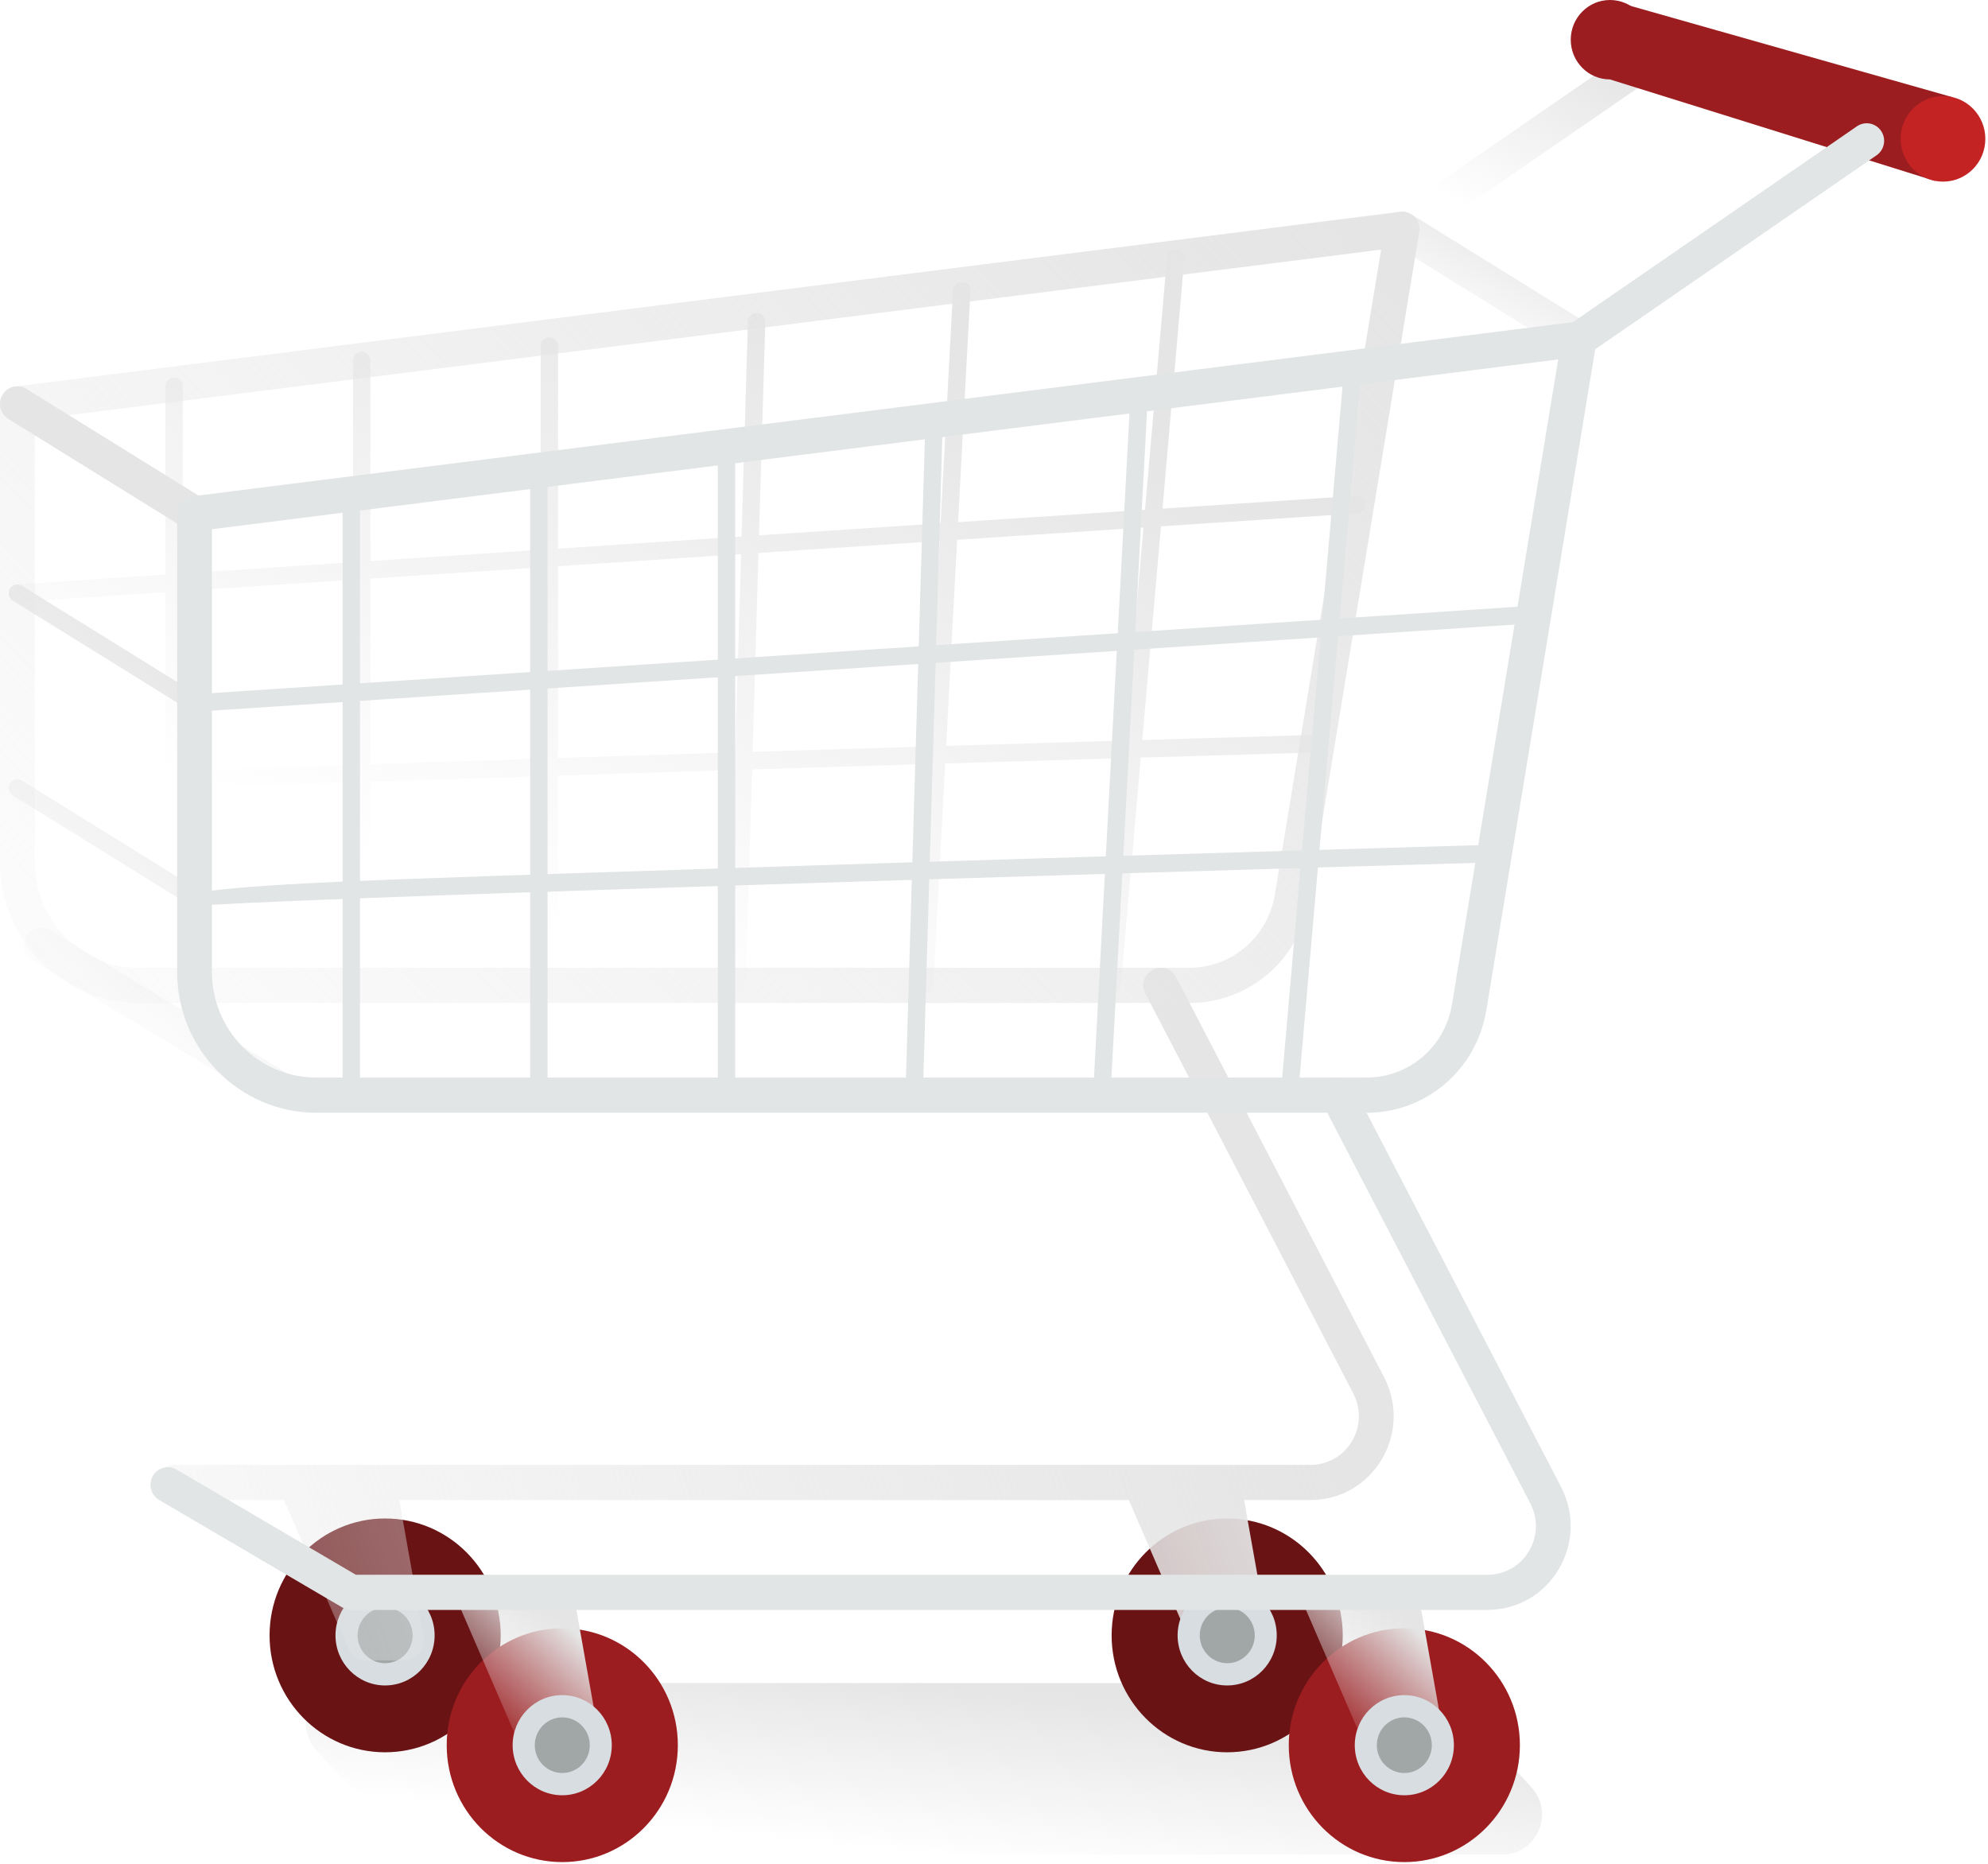 <svg width="434" height="407" viewBox="0 0 434 407" fill="none" xmlns="http://www.w3.org/2000/svg">
<path d="M327.942 404.855H93.724C91.309 404.855 88.992 403.836 87.358 402.049L69.069 382.098C63.931 376.499 67.882 367.424 75.435 367.424H309.653C312.068 367.424 314.386 368.444 316.033 370.231L334.323 390.182C339.46 395.78 335.509 404.855 327.956 404.855H327.942Z" fill="url(#paint0_linear_949_308)"/>
<path d="M306.093 53.877C304.878 53.877 303.692 53.291 302.952 52.202C301.765 50.457 302.212 48.055 303.957 46.868L362.805 6.296C364.536 5.11 366.895 5.556 368.082 7.302C369.269 9.047 368.822 11.448 367.077 12.635L308.229 53.207C307.573 53.654 306.833 53.877 306.093 53.877Z" fill="url(#paint1_linear_949_308)"/>
<path d="M109.306 357.01C109.306 371.097 98.012 382.531 84.078 382.531C70.144 382.531 58.85 371.111 58.85 357.01C58.85 342.923 70.144 331.488 84.078 331.488C98.012 331.488 109.306 342.909 109.306 357.01Z" fill="#691315"/>
<path d="M94.882 357.009C94.882 363.054 90.037 367.941 84.061 367.941C78.086 367.941 73.241 363.04 73.241 357.009C73.241 350.978 78.086 346.077 84.061 346.077C90.037 346.077 94.882 350.978 94.882 357.009Z" fill="#D7DDE0"/>
<path d="M90.079 357.009C90.079 360.36 87.385 363.082 84.076 363.082C80.767 363.082 78.072 360.36 78.072 357.009C78.072 353.658 80.767 350.936 84.076 350.936C87.385 350.936 90.079 353.658 90.079 357.009Z" fill="#A1A6A7"/>
<path d="M293.136 357.01C293.136 371.097 281.841 382.531 267.907 382.531C253.974 382.531 242.679 371.111 242.679 357.01C242.679 342.923 253.974 331.488 267.907 331.488C281.841 331.488 293.136 342.909 293.136 357.01Z" fill="#691315"/>
<path fill-rule="evenodd" clip-rule="evenodd" d="M271.591 327.466H286.126C292.52 327.466 298.314 324.171 301.623 318.628C304.932 313.086 305.128 306.356 302.154 300.632L256.765 213.317C255.788 211.446 253.498 210.734 251.641 211.711C249.784 212.689 249.072 215.02 250.05 216.891L295.438 304.206C297.17 307.529 297.044 311.438 295.131 314.649C293.204 317.874 289.84 319.787 286.126 319.787H38.003C35.908 319.787 34.205 321.504 34.205 323.627C34.205 325.749 35.908 327.466 38.003 327.466H62.002L76.018 359.829C76.716 361.434 78.28 362.467 80.025 362.467H88.165C90.887 362.467 92.939 359.982 92.465 357.274L87.159 327.466H246.434L260.45 359.829C261.148 361.434 262.712 362.467 264.457 362.467H272.597C275.319 362.467 277.371 359.982 276.897 357.274L271.591 327.466Z" fill="url(#paint2_linear_949_308)"/>
<path fill-rule="evenodd" clip-rule="evenodd" d="M242.636 217.017H242.803C243.767 217.017 244.604 216.263 244.688 215.272L249.042 165.391C262.893 164.979 275.925 164.597 287.648 164.257C288.695 164.229 289.519 163.349 289.491 162.288C289.463 161.227 288.555 160.361 287.536 160.417C287.536 160.417 272.512 160.855 249.378 161.545L253.448 114.903L296.304 112.069C297.351 111.999 298.147 111.092 298.077 110.031C298.007 108.984 297.127 108.146 296.052 108.244L253.786 111.039L258.552 56.432C258.65 55.371 257.882 54.45 256.835 54.352C255.801 54.282 254.88 55.05 254.782 56.097L249.965 111.292L209.159 113.99L211.85 63.608C211.906 62.547 211.096 61.64 210.049 61.584C209.016 61.528 208.108 62.338 208.052 63.399L205.337 114.243L165.698 116.865L167.076 70.311C167.104 69.249 166.28 68.356 165.233 68.328C164.2 68.328 163.306 69.124 163.278 70.185L161.89 117.116L121.826 119.766V75.56C121.826 74.499 120.975 73.647 119.928 73.647C118.88 73.647 118.029 74.499 118.029 75.56V120.017L80.864 122.475V78.688C80.864 77.626 80.012 76.775 78.965 76.775C77.918 76.775 77.066 77.626 77.066 78.688V122.726L39.915 125.183V84.341C39.915 83.294 39.063 82.429 38.016 82.429C36.969 82.429 36.117 83.28 36.117 84.341V125.434L3.671 127.58C2.624 127.65 1.828 128.558 1.898 129.619C1.968 130.638 2.805 131.42 3.797 131.42V131.406H3.922L36.117 129.277V168.467C13.305 169.489 1.898 170.673 1.898 172.019C1.898 173.08 2.75 173.932 3.797 173.932H3.811C4.048 173.932 4.286 173.89 4.495 173.806C6.434 173.5 18.134 172.954 36.117 172.263V215.105C36.117 216.166 36.969 217.017 38.016 217.017C39.063 217.017 39.915 216.166 39.915 215.105V172.118C50.573 171.716 63.167 171.269 77.066 170.795V215.105C77.066 216.166 77.918 217.018 78.965 217.018C80.012 217.018 80.864 216.166 80.864 215.105V170.666C92.521 170.271 105.027 169.858 118.029 169.437V215.105C118.029 216.166 118.88 217.018 119.928 217.018C120.975 217.018 121.826 216.166 121.826 215.105V169.314C134.359 168.91 147.315 168.5 160.381 168.091L158.992 215.035C158.964 216.096 159.788 216.99 160.835 217.018H160.891C161.91 217.018 162.762 216.194 162.79 215.161L164.186 167.972C176.986 167.573 189.864 167.176 202.53 166.79L199.955 214.993C199.899 216.054 200.709 216.961 201.756 217.017H201.854C202.859 217.017 203.696 216.221 203.752 215.202L206.344 166.674C219.693 166.268 232.771 165.875 245.233 165.504L240.919 214.937C240.821 215.998 241.589 216.92 242.636 217.017ZM39.915 129.025V168.303C42.501 168.195 45.219 168.089 48.069 167.984C56.545 167.673 66.225 167.332 77.066 166.962V126.568L39.915 129.025ZM80.864 126.317V166.833C92.086 166.453 104.489 166.043 118.029 165.604V123.859L80.864 126.317ZM121.826 123.608V165.481C129.419 165.235 137.356 164.981 145.632 164.717C150.594 164.561 155.557 164.406 160.495 164.252L161.776 120.966L121.826 123.608ZM165.585 120.714L164.3 164.133C177.486 163.723 190.453 163.325 202.735 162.951L205.131 118.099L165.585 120.714ZM208.953 117.846L206.55 162.834C220.824 162.4 234.083 162.002 245.569 161.658L249.628 115.156L208.953 117.846Z" fill="url(#paint3_linear_949_308)"/>
<path d="M259.656 218.944H30.366C13.626 218.944 0 205.164 0 188.242V88.181C0 86.24 1.424 84.606 3.323 84.369L305.617 46.24C306.804 46.101 307.99 46.52 308.828 47.385C309.652 48.265 310.029 49.479 309.833 50.68L285.792 196.564C283.655 209.534 272.668 218.958 259.656 218.958V218.944ZM7.595 91.559V188.242C7.595 200.933 17.815 211.265 30.366 211.265H259.656C268.94 211.265 276.772 204.55 278.308 195.293L301.512 54.492L7.595 91.573V91.559Z" fill="url(#paint4_linear_949_308)"/>
<path d="M278.725 357.009C278.725 363.054 273.881 367.941 267.905 367.941C261.93 367.941 257.085 363.04 257.085 357.009C257.085 350.978 261.93 346.077 267.905 346.077C273.881 346.077 278.725 350.978 278.725 357.009Z" fill="#D7DDE0"/>
<path d="M273.925 357.009C273.925 360.36 271.23 363.082 267.921 363.082C264.613 363.082 261.918 360.36 261.918 357.009C261.918 353.658 264.613 350.936 267.921 350.936C271.23 350.936 273.925 353.658 273.925 357.009Z" fill="#A1A6A7"/>
<path d="M351.48 6.631V17.34L422.377 39.483L426.174 21.193L351.48 0.014V6.631Z" fill="#9C1D20"/>
<path d="M360.054 8.67C360.054 13.459 356.214 17.34 351.482 17.34C346.749 17.34 342.909 13.459 342.909 8.67C342.909 3.881 346.749 0 351.482 0C356.214 0 360.054 3.881 360.054 8.67Z" fill="#9C1D20"/>
<path d="M433.419 30.311C433.419 35.476 429.286 39.651 424.176 39.651C419.066 39.651 414.934 35.462 414.934 30.311C414.934 25.159 419.066 20.97 424.176 20.97C429.286 20.97 433.419 25.159 433.419 30.311Z" fill="#C32323"/>
<path fill-rule="evenodd" clip-rule="evenodd" d="M40.489 115.419C41.103 115.81 41.787 115.992 42.471 115.992V115.978C43.742 115.978 44.998 115.335 45.71 114.149C46.799 112.348 46.241 109.974 44.454 108.871L5.781 84.899C3.994 83.796 1.648 84.355 0.559 86.17C-0.53 87.971 0.028 90.344 1.816 91.447L40.489 115.419ZM59.308 241.198C59.923 241.575 60.593 241.743 61.249 241.743C62.547 241.743 63.804 241.072 64.516 239.872C65.591 238.057 65.005 235.697 63.204 234.608L10.96 203.083C9.159 201.994 6.827 202.581 5.752 204.41C4.677 206.225 5.263 208.584 7.064 209.673L59.308 241.198ZM42.472 155.405C42.137 155.405 41.788 155.307 41.481 155.126L2.808 131.14C1.914 130.581 1.635 129.409 2.179 128.501C2.724 127.594 3.897 127.314 4.79 127.873L43.464 151.859C44.357 152.417 44.636 153.59 44.092 154.497C43.729 155.084 43.114 155.419 42.472 155.419V155.405ZM41.481 197.638C41.788 197.82 42.137 197.917 42.472 197.917V197.931C43.114 197.931 43.729 197.596 44.092 197.01C44.636 196.102 44.357 194.93 43.464 194.371L4.79 170.399C3.897 169.841 2.724 170.12 2.179 171.028C1.635 171.935 1.914 173.108 2.808 173.666L41.481 197.638Z" fill="url(#paint5_linear_949_308)"/>
<path d="M344.75 77.849C344.066 77.849 343.381 77.668 342.767 77.277L304.094 53.291C302.307 52.188 301.748 49.815 302.837 48.014C303.926 46.199 306.272 45.64 308.059 46.743L346.732 70.729C348.519 71.832 349.078 74.205 347.989 76.006C347.277 77.193 346.02 77.835 344.75 77.835V77.849Z" fill="url(#paint6_linear_949_308)"/>
<path d="M344.763 77.849C343.548 77.849 342.362 77.262 341.622 76.173C340.435 74.428 340.882 72.027 342.627 70.84L405.384 27.573C407.115 26.387 409.474 26.833 410.661 28.578C411.848 30.324 411.401 32.725 409.656 33.912L346.899 77.178C346.243 77.625 345.503 77.849 344.763 77.849Z" fill="#E2E5E5"/>
<path d="M147.978 380.981C147.978 395.068 136.683 406.503 122.75 406.503C108.816 406.503 97.522 395.082 97.522 380.981C97.522 366.894 108.816 355.459 122.75 355.459C136.683 355.459 147.978 366.88 147.978 380.981Z" fill="#9C1D20"/>
<path d="M99.014 347.613L114.692 383.815C115.391 385.421 116.954 386.454 118.699 386.454H126.839C129.561 386.454 131.614 383.969 131.139 381.26L125.15 347.613H99.014Z" fill="url(#paint7_linear_949_308)"/>
<path d="M133.556 380.981C133.556 387.026 128.712 391.913 122.736 391.913C116.761 391.913 111.916 387.012 111.916 380.981C111.916 374.949 116.761 370.049 122.736 370.049C128.712 370.049 133.556 374.949 133.556 380.981Z" fill="#D7DDE0"/>
<path d="M128.754 380.98C128.754 384.331 126.059 387.054 122.75 387.054C119.442 387.054 116.747 384.331 116.747 380.98C116.747 377.63 119.442 374.907 122.75 374.907C126.059 374.907 128.754 377.63 128.754 380.98Z" fill="#A1A6A7"/>
<path d="M331.808 380.981C331.808 395.068 320.514 406.503 306.58 406.503C292.646 406.503 281.352 395.082 281.352 380.981C281.352 366.894 292.646 355.459 306.58 355.459C320.514 355.459 331.808 366.88 331.808 380.981Z" fill="#9C1D20"/>
<path d="M283.445 347.613L299.124 383.815C299.822 385.421 301.386 386.454 303.131 386.454H311.271C313.993 386.454 316.045 383.969 315.571 381.26L309.581 347.613H283.445Z" fill="url(#paint8_linear_949_308)"/>
<path d="M324.799 351.453H76.675C76.005 351.453 75.349 351.271 74.763 350.936L34.749 327.453C32.934 326.392 32.32 324.032 33.367 322.203C34.414 320.36 36.745 319.746 38.56 320.807L77.681 343.774H324.771C328.485 343.774 331.849 341.861 333.776 338.636C335.703 335.425 335.814 331.516 334.083 328.193L288.694 240.878C287.717 238.993 288.429 236.675 290.286 235.684C292.143 234.707 294.433 235.419 295.41 237.289L340.799 324.605C343.772 330.329 343.577 337.058 340.268 342.601C336.959 348.144 331.165 351.439 324.771 351.439L324.799 351.453Z" fill="#E2E5E5"/>
<path d="M76.691 241.003C75.644 241.003 74.792 240.138 74.792 239.091V108.327C74.792 107.266 75.644 106.415 76.691 106.415C77.738 106.415 78.59 107.28 78.59 108.327V239.091C78.59 240.152 77.738 241.003 76.691 241.003Z" fill="#E2E5E5"/>
<path d="M117.64 241.003C116.593 241.003 115.741 240.137 115.741 239.09V102.672C115.741 101.611 116.593 100.76 117.64 100.76C118.687 100.76 119.539 101.611 119.539 102.672V239.09C119.539 240.151 118.687 241.003 117.64 241.003Z" fill="#E2E5E5"/>
<path d="M158.603 241.004C157.556 241.004 156.704 240.138 156.704 239.091V99.546C156.704 98.485 157.556 97.633 158.603 97.633C159.65 97.633 160.502 98.485 160.502 99.546V239.091C160.502 240.152 159.65 241.004 158.603 241.004Z" fill="#E2E5E5"/>
<path d="M199.565 241.004H199.51C198.463 240.976 197.639 240.082 197.667 239.021L201.953 94.171C201.981 93.11 202.846 92.314 203.907 92.314C204.955 92.342 205.778 93.235 205.75 94.296L201.464 239.133C201.436 240.166 200.585 240.99 199.565 240.99V241.004Z" fill="#E2E5E5"/>
<path d="M240.528 241.003C240.528 241.003 240.459 241.003 240.431 241.003C239.384 240.947 238.574 240.04 238.63 238.979L246.727 87.399C246.783 86.338 247.691 85.584 248.724 85.584C249.771 85.64 250.581 86.547 250.525 87.608L242.427 239.188C242.371 240.207 241.534 241.003 240.528 241.003Z" fill="#E2E5E5"/>
<path d="M281.478 241.003C281.478 241.003 281.366 241.003 281.311 241.003C280.264 240.905 279.496 239.984 279.593 238.923L293.457 80.083C293.555 79.036 294.476 78.24 295.509 78.338C296.557 78.435 297.324 79.357 297.227 80.418L283.363 239.258C283.279 240.249 282.441 241.003 281.478 241.003Z" fill="#E2E5E5"/>
<path d="M42.469 197.918C41.422 197.918 40.57 197.066 40.57 196.005C40.57 194.442 55.961 193.097 86.741 191.97C110.28 191.105 143.103 190.016 184.304 188.703C255.256 186.47 326.208 184.403 326.208 184.403C327.2 184.417 328.135 185.213 328.163 186.274C328.191 187.335 327.367 188.215 326.32 188.243C231.549 190.993 51.307 196.508 43.167 197.792C42.958 197.876 42.72 197.918 42.483 197.918H42.469Z" fill="#E2E5E5"/>
<path d="M42.471 155.405C41.48 155.405 40.642 154.623 40.573 153.604C40.503 152.543 41.299 151.635 42.346 151.566L334.727 132.229C335.802 132.159 336.682 132.955 336.751 134.016C336.821 135.077 336.026 135.985 334.978 136.054L42.597 155.391C42.597 155.391 42.513 155.391 42.471 155.391V155.405Z" fill="#E2E5E5"/>
<path d="M298.33 242.916H69.041C52.301 242.916 38.675 229.136 38.675 212.215V112.153C38.675 110.212 40.099 108.579 41.998 108.341L344.292 70.212C345.478 70.073 346.665 70.492 347.503 71.357C348.327 72.237 348.703 73.451 348.508 74.652L324.48 220.536C322.344 233.506 311.343 242.93 298.344 242.93L298.33 242.916ZM46.27 115.531V212.215C46.27 224.906 56.49 235.237 69.041 235.237H298.33C307.615 235.237 315.447 228.522 316.983 219.265L340.173 78.464L46.256 115.531H46.27Z" fill="#E2E5E5"/>
<path d="M317.4 380.981C317.4 387.026 312.555 391.913 306.58 391.913C300.604 391.913 295.76 387.012 295.76 380.981C295.76 374.949 300.604 370.049 306.58 370.049C312.555 370.049 317.4 374.949 317.4 380.981Z" fill="#D7DDE0"/>
<path d="M312.583 380.98C312.583 384.331 309.889 387.054 306.58 387.054C303.271 387.054 300.576 384.331 300.576 380.98C300.576 377.63 303.271 374.907 306.58 374.907C309.889 374.907 312.583 377.63 312.583 380.98Z" fill="#A1A6A7"/>
<defs>
<linearGradient id="paint0_linear_949_308" x1="284.388" y1="375.418" x2="280.406" y2="413.159" gradientUnits="userSpaceOnUse">
<stop stop-color="#E5E5E5"/>
<stop offset="1" stop-color="#E5E5E5" stop-opacity="0"/>
</linearGradient>
<linearGradient id="paint1_linear_949_308" x1="355.879" y1="15.936" x2="335.064" y2="53.627" gradientUnits="userSpaceOnUse">
<stop stop-color="#E5E5E5"/>
<stop offset="1" stop-color="#E5E5E5" stop-opacity="0"/>
</linearGradient>
<linearGradient id="paint2_linear_949_308" x1="294.437" y1="328.913" x2="-15.907" y2="442.629" gradientUnits="userSpaceOnUse">
<stop stop-color="#E5E5E5"/>
<stop offset="1" stop-color="#E5E5E5" stop-opacity="0"/>
</linearGradient>
<linearGradient id="paint3_linear_949_308" x1="240.735" y1="89.088" x2="181.744" y2="230.285" gradientUnits="userSpaceOnUse">
<stop stop-color="#E5E5E5"/>
<stop offset="1" stop-color="#E5E5E5" stop-opacity="0"/>
</linearGradient>
<linearGradient id="paint4_linear_949_308" x1="287.916" y1="46.588" x2="25.52" y2="298.819" gradientUnits="userSpaceOnUse">
<stop stop-color="#E5E5E5"/>
<stop offset="1" stop-color="#E5E5E5" stop-opacity="0"/>
</linearGradient>
<linearGradient id="paint5_linear_949_308" x1="8.387" y1="106.221" x2="-48.15" y2="168.487" gradientUnits="userSpaceOnUse">
<stop stop-color="#E5E5E5"/>
<stop offset="1" stop-color="#E5E5E5" stop-opacity="0"/>
</linearGradient>
<linearGradient id="paint6_linear_949_308" x1="339.587" y1="52.942" x2="326.36" y2="78.343" gradientUnits="userSpaceOnUse">
<stop stop-color="#E5E5E5"/>
<stop offset="1" stop-color="#E5E5E5" stop-opacity="0"/>
</linearGradient>
<linearGradient id="paint7_linear_949_308" x1="124.974" y1="355.908" x2="105.248" y2="377.402" gradientUnits="userSpaceOnUse">
<stop stop-color="#E5E5E5"/>
<stop offset="1" stop-color="#E5E5E5" stop-opacity="0"/>
</linearGradient>
<linearGradient id="paint8_linear_949_308" x1="309.406" y1="355.908" x2="289.68" y2="377.402" gradientUnits="userSpaceOnUse">
<stop stop-color="#E5E5E5"/>
<stop offset="1" stop-color="#E5E5E5" stop-opacity="0"/>
</linearGradient>
</defs>
</svg>
